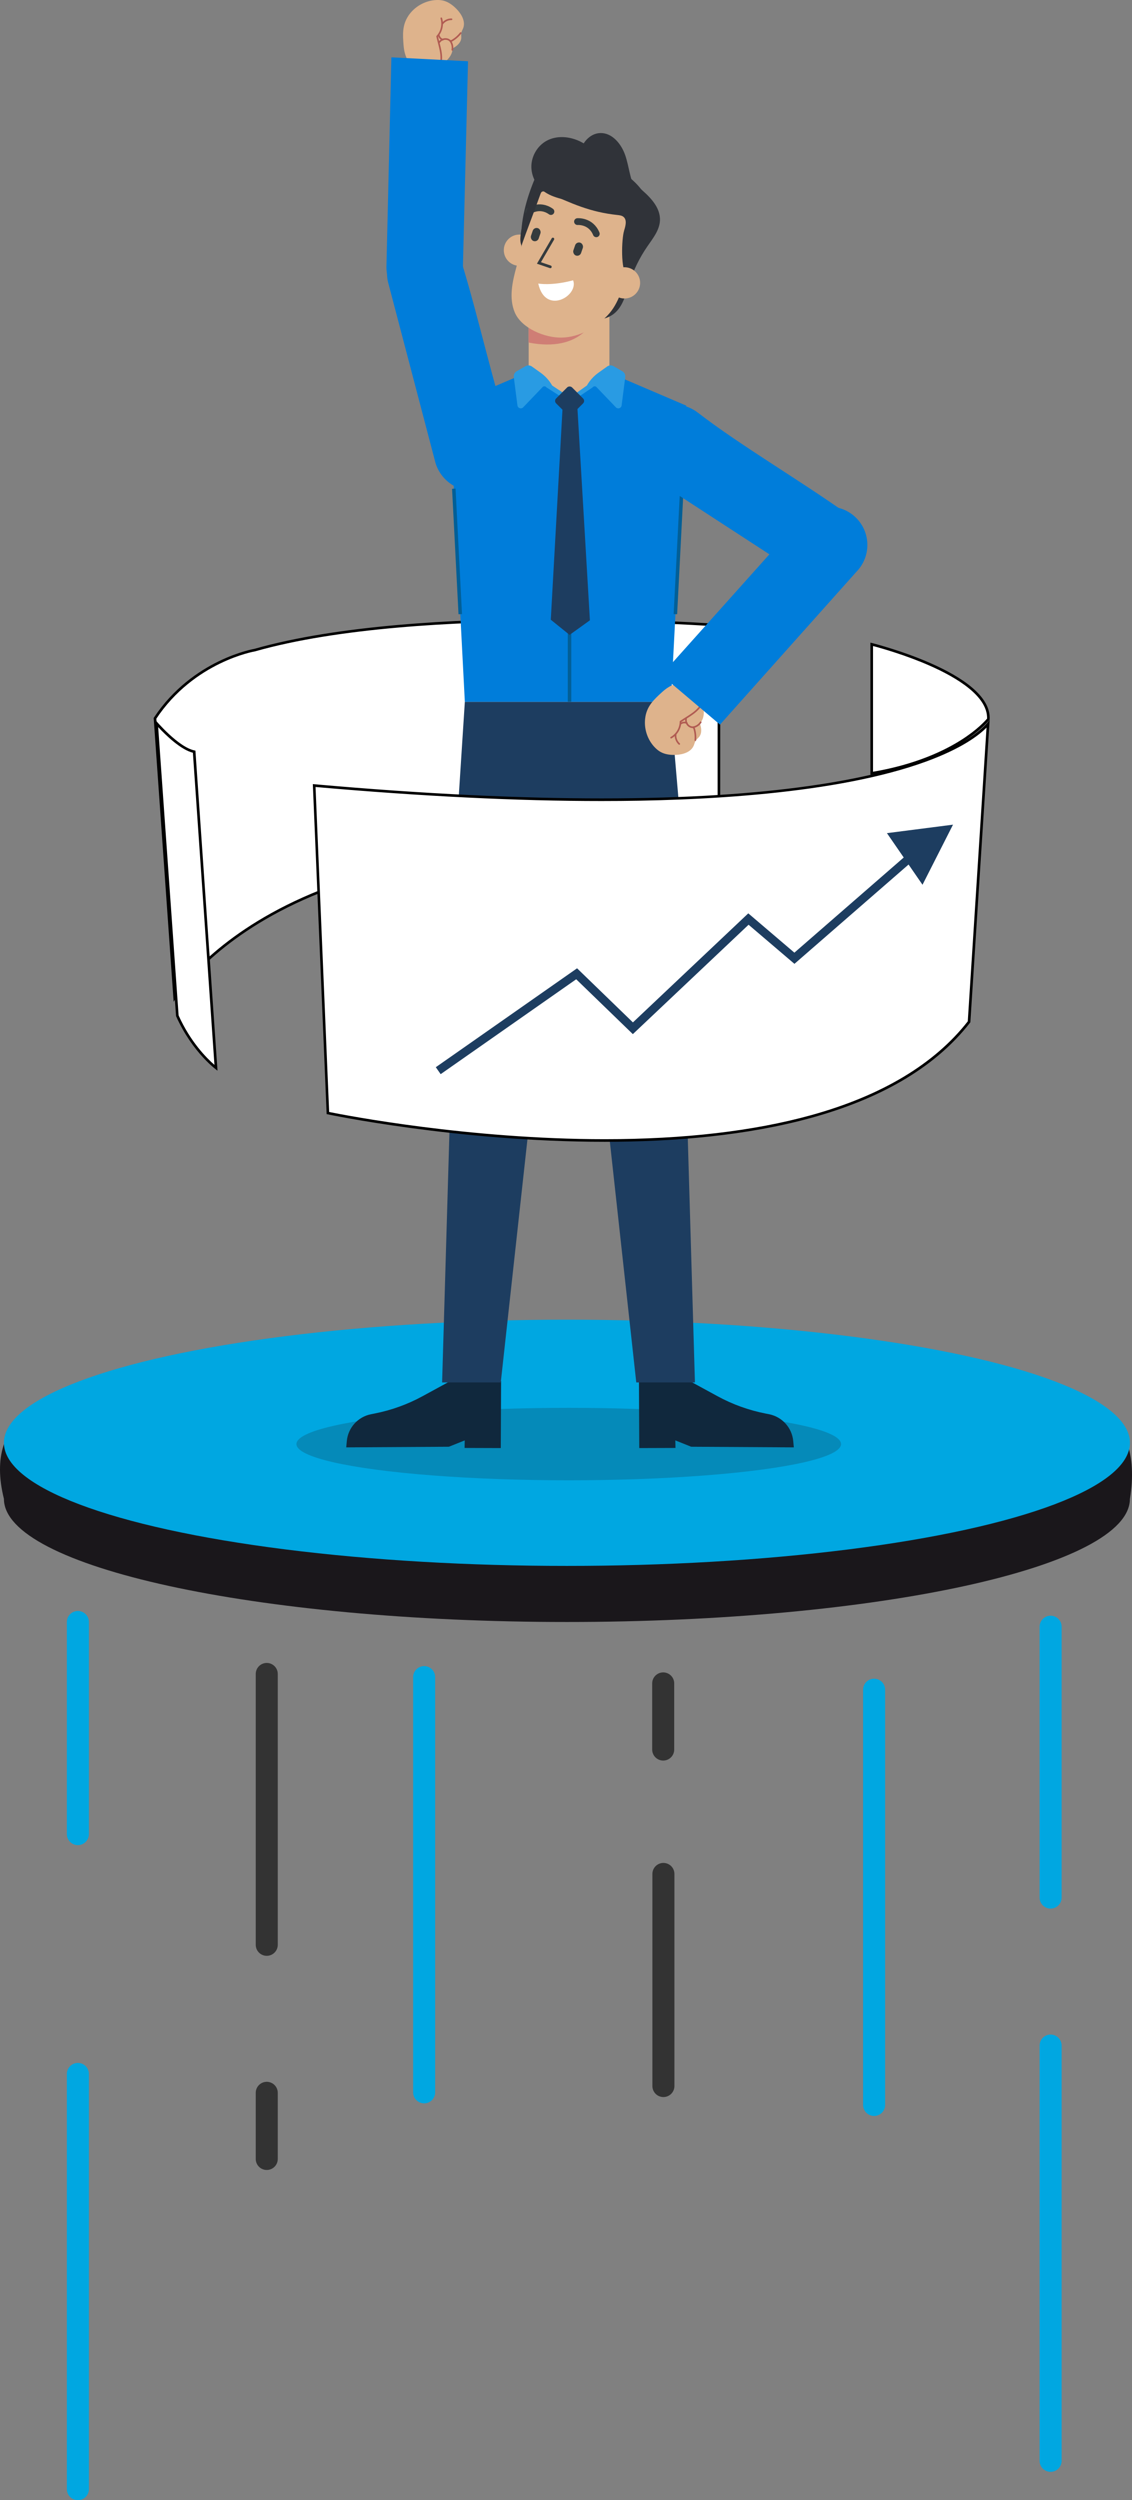<svg xmlns="http://www.w3.org/2000/svg" id="Pj" viewBox="0 0 533.93 1178.79"><rect x="0" y="0" width="533.93" height="1178.79" fill="#808080" stroke="none"/><defs><style>
      .cls-1 {
        stroke: #b05b52;
        stroke-width: .77px;
      }

      .cls-1, .cls-2, .cls-3, .cls-4, .cls-5, .cls-6, .cls-7 {
        fill: none;
      }

      .cls-1, .cls-3, .cls-4 {
        stroke-linejoin: round;
      }

      .cls-1, .cls-3, .cls-4, .cls-6, .cls-7 {
        stroke-linecap: round;
      }

      .cls-8 {
        stroke: #000;
        stroke-width: 1.23px;
      }

      .cls-8, .cls-2, .cls-5, .cls-6, .cls-7 {
        stroke-miterlimit: 10;
      }

      .cls-8, .cls-9 {
        fill: #fff;
      }

      .cls-2 {
        stroke: #025f97;
        stroke-width: 1.65px;
      }

      .cls-10 {
        fill: #007dda;
      }

      .cls-11 {
        fill: #e89273;
      }

      .cls-12 {
        fill: #00a7e1;
      }

      .cls-13 {
        fill: #303339;
      }

      .cls-14 {
        fill: #cf7e75;
      }

      .cls-15 {
        fill: #deb38c;
      }

      .cls-16 {
        fill: #10283d;
      }

      .cls-17 {
        fill: #1d3d60;
      }

      .cls-18, .cls-19 {
        fill: #1a171b;
      }

      .cls-20 {
        fill: #1a1a1a;
      }

      .cls-21 {
        fill: #299be3;
      }

      .cls-22 {
        fill: #343b3d;
      }

      .cls-3 {
        stroke: #00a7e1;
      }

      .cls-3, .cls-4 {
        stroke-width: 10.39px;
      }

      .cls-4 {
        stroke: #333;
      }

      .cls-19 {
        opacity: .2;
      }

      .cls-5 {
        stroke: #1d3d60;
        stroke-width: 4px;
      }

      .cls-6 {
        stroke-width: 3.2px;
      }

      .cls-6, .cls-7 {
        stroke: #343b3e;
      }

      .cls-7 {
        stroke-width: 1.28px;
      }
    </style></defs><g><path class="cls-18" d="M532.94,706.69c0,32.06-118.89,58.05-265.55,58.05S1.85,738.75,1.85,706.69c-19.54-78.74,118.89-58.05,265.55-58.05s279.34-26.44,265.55,58.05Z"></path><ellipse class="cls-12" cx="267.4" cy="680.25" rx="265.55" ry="58.05"></ellipse><ellipse class="cls-19" cx="268.26" cy="680.85" rx="128.44" ry="17.08"></ellipse><line class="cls-3" x1="36.73" y1="764.74" x2="36.73" y2="864.75"></line><line class="cls-3" x1="36.73" y1="977.82" x2="36.73" y2="1173.59"></line><line class="cls-4" x1="312.91" y1="883.53" x2="312.91" y2="983.53"></line><line class="cls-3" x1="200.06" y1="790.73" x2="200.06" y2="986.5"></line><line class="cls-3" x1="495.54" y1="964.45" x2="495.54" y2="1160.23"></line><line class="cls-3" x1="495.54" y1="766.97" x2="495.54" y2="894.67"></line><line class="cls-4" x1="125.82" y1="986.73" x2="125.82" y2="1017.91"></line><line class="cls-4" x1="125.82" y1="789.24" x2="125.82" y2="916.94"></line><line class="cls-4" x1="312.81" y1="793.7" x2="312.81" y2="824.88"></line><line class="cls-3" x1="412.29" y1="796.67" x2="412.29" y2="992.44"></line></g><g><g><path class="cls-8" d="M339.09,408.56c-200.68-32.49-256.71,61.74-256.71,61.74l-9.27-131.62c18.09-27.33,47.06-32.17,47.06-32.17,78.19-22.23,218.92-11.7,218.92-11.7v113.76Z"></path><g><path class="cls-9" d="M101.87,503.48c-3.04-2.47-11.94-10.51-18.23-24.56l-9.79-137.86c3.07,3.44,11.28,12.02,17.72,13.35l10.3,149.07Z"></path><path d="M74.59,342.79c3.62,3.88,10.58,10.64,16.39,12.12l10.17,147.17c-3.67-3.19-11.3-10.84-16.9-23.31l-9.65-135.98m-1.49-3.53l9.93,139.81c7.82,17.55,19.55,25.74,19.55,25.74l-10.42-150.92c-7.82-1.17-19.05-14.62-19.05-14.62h0Z"></path></g></g><g><path class="cls-11" d="M345.04,417.14s.02,0,.04,0c.11,.01,.2-.06,.22-.17,.09-.68,.28-1.33,.58-1.94,.39-.82,.95-1.54,1.65-2.14,.08-.07,.09-.19,.02-.27-.07-.08-.19-.09-.27-.02-.74,.63-1.33,1.4-1.75,2.27-.31,.65-.52,1.34-.61,2.06-.01,.09,.04,.18,.13,.21Z"></path><polygon class="cls-20" points="211.79 657.02 214.29 615.93 233.53 616.02 230.48 657.03 211.79 657.02"></polygon><g><polygon class="cls-20" points="323.66 651.05 321.16 609.96 301.92 610.05 304.38 651.13 323.66 651.05"></polygon><path class="cls-16" d="M325.13,651.04l13.33,7.26c7.09,3.86,14.73,6.61,22.65,8.16l1.57,.31c6.22,1.21,10.89,6.38,11.47,12.69l.27,2.95-48.43-.3-7.46-2.99,.07,3.56-17.08,.06-.14-31.59,23.74-.11Z"></path><path class="cls-16" d="M212.6,651.04l-13.33,7.26c-7.09,3.86-14.73,6.61-22.65,8.16l-1.57,.31c-6.22,1.21-10.89,6.38-11.47,12.69l-.27,2.95,48.43-.3,7.46-2.99-.07,3.56,17.08,.06,.14-31.59-23.74-.11Z"></path></g><polygon class="cls-17" points="320.66 384.04 215.82 384.04 219.25 330.88 316.08 330.88 320.66 384.04"></polygon><path class="cls-17" d="M215.82,383.41l-3.12,122.77c-.37,11.09,8.52,20.29,19.62,20.29h0c10.05,0,18.47-7.59,19.52-17.58l12.34-122.13c1.5-14.32-9.73-26.79-24.12-26.79h0c-13.08,0-23.8,10.37-24.24,23.44Z"></path><path class="cls-17" d="M251.81,509.57l-15.61,142.22h-27.67l4.25-144.98c.31-10.96,9.57-19.53,20.52-19h0c11.3,.55,19.78,10.52,18.51,21.76Z"></path><path class="cls-17" d="M320.48,383.41l3.12,122.77c.37,11.09-8.52,20.29-19.62,20.29h0c-10.05,0-18.47-7.59-19.52-17.58l-12.34-122.13c-1.5-14.32,9.73-26.79,24.12-26.79h0c13.08,0,23.8,10.37,24.24,23.44Z"></path><path class="cls-17" d="M284.5,509.57l15.61,142.22h27.67l-4.25-144.98c-.31-10.96-9.57-19.53-20.52-19h0c-11.3,.55-19.78,10.52-18.51,21.76Z"></path><g><polygon class="cls-10" points="285.78 175.05 267.61 175.31 249.92 175.05 212.02 191.25 219.25 330.88 267.61 330.88 316.45 330.88 323.68 191.25 285.78 175.05"></polygon><line class="cls-2" x1="217.09" y1="289.57" x2="214.05" y2="230.41"></line><line class="cls-2" x1="318.56" y1="289.57" x2="321.6" y2="230.41"></line></g><path class="cls-15" d="M268.9,197h0c-10.51,0-18.29-12.78-19.54-18.9v-41.65h38.08v41.65c-2.49,6.86-8.02,18.9-18.53,18.9Z"></path><path class="cls-10" d="M241.18,206.45c-8.42-23.98-15-55.31-23.46-82.82-2.83-9.2-12.39-14.53-21.7-12.11h0c-9.88,2.56-15.64,12.83-12.7,22.6l22.18,84.47c3.4,10.31,14.79,15.61,24.87,11.6h0c9.38-3.74,14.15-14.21,10.81-23.74Z"></path><g id="Jarra"><path class="cls-15" d="M192.56,7.52C195.45,3.12,200.53,.24,205.79,.01c1.08-.05,2.17,.02,3.22,.27,2.46,.58,4.58,2.17,6.35,3.98,2.34,2.4,4.3,5.85,3.12,8.99-.28,.75-.73,1.44-.88,2.23-.16,.83,.03,1.68-.04,2.52-.2,2.22-2.17,3.85-4.16,4.86,.11,1.7-.72,3.34-1.81,4.65-1.08,1.31-2.43,2.39-3.61,3.62-.93,.97-1.78,2.05-2.95,2.72-2.62,1.51-6,.5-8.52-1.17-4.29-2.83-5.8-6.6-6.17-11.48s-.67-9.25,2.22-13.67Z"></path><path class="cls-1" d="M208.14,8.62c.93,2.92,.16,6.32-1.95,8.55,1.1,4.99,2.78,8.59,1.48,14.03"></path><path class="cls-1" d="M213.35,23.5c.2-1.08,.06-2.21-.39-3.21-.19-.42-.44-.83-.78-1.14-.76-.72-1.92-.92-2.93-.66-1.01,.26-1.47,.68-2.12,1.5"></path><path class="cls-1" d="M206.99,16.71c.22,.92,.94,1.71,1.84,2.01"></path><path class="cls-1" d="M212.55,19.27c-.08-.04-.13,.12-.05,.17s.17,0,.25-.04c1.76-.94,3.31-2.25,4.54-3.82"></path><path class="cls-1" d="M212.97,9.09c-1.65-.05-3.31,.76-4.3,2.09"></path></g><path class="cls-10" d="M218.35,125.56l2.4-96.67-36.14-1.86-2.34,98.83c0,10.39,8.74,18.64,19.12,18.02h0c9.66-.58,17.14-8.66,16.97-18.33Z"></path><path class="cls-10" d="M329.18,194.57c20.12,15.53,47.79,31.64,71.23,48.32,7.84,5.58,9.89,16.33,4.67,24.41h0c-5.54,8.57-17.1,10.82-25.44,4.94l-73.21-47.62c-8.71-6.47-10.17-18.95-3.19-27.25h0c6.5-7.73,17.94-8.97,25.93-2.79Z"></path><g id="Jarra-2" data-name="Jarra"><path class="cls-15" d="M304.42,337.94c-.91,5.18,.82,10.76,4.51,14.52,.76,.77,1.59,1.47,2.53,2.01,2.2,1.26,4.82,1.55,7.35,1.44,3.35-.14,7.14-1.32,8.42-4.42,.31-.74,.45-1.55,.88-2.23,.45-.71,1.17-1.2,1.69-1.87,1.37-1.75,1.05-4.3,.29-6.39,1.24-1.17,1.76-2.93,1.87-4.63,.11-1.7-.14-3.4-.16-5.11-.02-1.34,.1-2.72-.28-4-.87-2.89-4.04-4.47-7.01-4.98-5.06-.87-8.75,.84-12.36,4.15-3.68,3.37-6.83,6.29-7.74,11.48Z"></path><path class="cls-1" d="M316.54,347.8c2.68-1.49,4.44-4.5,4.43-7.57,4.22-2.89,7.9-4.36,10.68-9.22"></path><path class="cls-1" d="M330.52,340.51c-.59,.92-1.47,1.65-2.49,2.07-.43,.18-.88,.3-1.35,.3-1.05,0-2.03-.64-2.59-1.53s-.61-1.5-.52-2.54"></path><path class="cls-1" d="M321.23,341.11c.79-.53,1.86-.6,2.72-.2"></path><path class="cls-1" d="M327.04,343.05c-.08-.03-.01-.17,.08-.16s.13,.11,.16,.2c.64,1.89,.88,3.91,.69,5.89"></path><path class="cls-1" d="M320.38,350.76c-1.24-1.1-1.9-2.82-1.71-4.46"></path></g><path class="cls-10" d="M404,269.52l-64.4,72.13-27.63-23.38,65.92-73.67c7.11-7.58,19.13-7.61,26.28-.06h0c6.65,7.03,6.58,18.04-.17,24.98Z"></path><path class="cls-14" d="M280.28,150.01s-5.78,16.42-30.97,11.5l.05-28.67h31.11l-.19,17.17Z"></path><g><circle class="cls-15" cx="245" cy="117.96" r="7.37"></circle><path class="cls-13" d="M254.15,79.97c1.47-3.14,2.99-6.34,5.47-8.77,3.59-3.52,9.09-4.96,13.94-3.66,4.06,1.09,7.43,3.85,10.66,6.55,5.66,4.72,11.31,9.43,16.97,14.15,4.99,4.16,10.44,9.31,10.09,15.8-.24,4.56-3.35,8.37-5.94,12.14-3.66,5.31-6.53,11.16-8.5,17.29-1.67,5.22-2.96,11.05-7.26,14.44-2.87,2.26-6.66,3.02-10.31,3-8.72-.03-17.22-4.23-23.04-10.73-15.83-17.65-11.23-40.68-2.07-60.21Z"></path><path class="cls-15" d="M243.57,125.9c-1.93,7.02-3.6,14.69-.77,21.4,3.15,7.47,14.22,12.11,22.33,11.87,8.1-.24,15.7-4.53,21.33-10.36,5.64-5.83,6.9-13.32,10.25-20.71,2.46-5.43,4.67-10.97,6.61-16.61,2.39-6.94,1.48-10.21-1.19-17.04-1.88-4.82-5.9-8.56-10.41-11.1-6.75-3.8-14.99-5.16-22.43-3.01-19.54,5.64-21.14,28.95-25.72,45.56Z"></path><polyline class="cls-7" points="260.78 112.69 254.2 123.98 259.57 125.81"></polyline><path class="cls-9" d="M253.88,133.68s5.98,1.24,16.44-1.52c2.78,7.3-13.11,16.65-16.44,1.52Z"></path><rect class="cls-22" x="270.77" y="114.24" width="3.84" height="6.4" rx="1.92" ry="1.92" transform="translate(52.8 -82.06) rotate(18.92)"></rect><rect class="cls-22" x="250.77" y="107.39" width="3.84" height="6.4" rx="1.92" ry="1.92" transform="translate(49.5 -75.94) rotate(18.92)"></rect><path class="cls-6" d="M272.39,104.48s6.28-.55,8.86,5.75"></path><path class="cls-6" d="M249.3,99.62s5.02-3.83,10.56,.12"></path><path class="cls-13" d="M294.33,108.85c.72-2.28,1.56-5.26-.36-6.69-.77-.58-1.78-.68-2.73-.79-13.03-1.38-21.57-5.4-33.53-10.74-.71-.32-1.6-.62-2.21-.14-.31,.25-.46,.65-.59,1.02-1.99,5.68-6.95,18.57-8.93,24.25-2.13-4.25,2.51-16.54,4.19-20.99,1.95-5.16,4.08-10.58,8.38-14.03,3.53-2.83,8.12-3.98,12.6-4.64,3.75-.55,7.6-.8,11.31-.03,4.08,.85,7.82,2.89,11.26,5.23,6.62,4.5,12.82,11.1,12.96,19.1,.04,2.5-.52,4.97-1.18,7.38-1.46,5.26-3.68,16.95-9.6,22.37-3.36-2.49-2.67-17.79-1.55-21.31Z"></path><path class="cls-13" d="M265.84,94.09c-3.12-.84-6.28-1.75-8.93-3.59-3.94-2.73-6.41-7.5-6.28-12.3,.14-4.79,2.91-9.45,7.1-11.78,4.88-2.71,11.09-2.13,16.08,.36,4.99,2.49,8.94,6.66,12.36,11.07,3.42,4.41,6.43,9.14,10.17,13.28,1.41,1.57,2.97,3.13,3.55,5.16,2.17,7.59-9.62,3.2-13,2.57-7.07-1.32-14.1-2.91-21.05-4.78Z"></path><path class="cls-13" d="M290.6,98.65c-5.15-2.53-9.37-6.68-12.61-11.41-2.89-4.22-5.1-9.23-4.56-14.32,.54-5.09,4.57-10.04,9.69-10.19,5.63-.17,9.95,5.14,11.78,10.46,1.83,5.32,2.17,11.16,4.77,16.16,.98,1.88,2.26,3.6,3.05,5.56,3.69,9.21-7.53,5.98-12.1,3.74Z"></path><circle class="cls-15" cx="294.56" cy="133.37" r="7.37"></circle></g><g><polygon class="cls-10" points="239.58 201.31 257.13 180.17 268.9 188.79 280.47 180.17 301.26 201.31 239.58 201.31"></polygon><g><path class="cls-21" d="M268.9,187.39l-8.46-5.63c-1.35-2.37-3.21-4.42-5.43-6.01l-4.15-2.96c-.88-.63-2.04-.68-2.98-.15l-4.18,2.41c-.97,.56-1.5,1.64-1.36,2.74l1.72,13.37c.17,1.32,1.79,1.85,2.71,.89l9.16-9.56c.51-.53,1.38-.46,1.8,.15l11.17,7.14v-2.38Z"></path><path class="cls-21" d="M268.9,187.39l7.92-5.63c1.35-2.37,3.21-4.42,5.43-6.01l4.15-2.96c.88-.63,2.04-.68,2.98-.15l4.18,2.41c.97,.56,1.5,1.64,1.36,2.74l-1.72,13.37c-.17,1.32-1.79,1.85-2.71,.89l-9.16-9.56c-.51-.53-1.38-.46-1.8,.15l-10.63,7.14v-2.38Z"></path></g></g><line class="cls-2" x1="268.63" y1="198.46" x2="268.63" y2="330.88"></line><rect class="cls-17" x="263.35" y="183.71" width="10.63" height="10.63" rx="1.62" ry="1.62" transform="translate(-54.97 245.34) rotate(-45)"></rect><polygon class="cls-17" points="265.41 191.21 259.79 292.19 268.66 299.34 278.24 292.46 272.28 191.21 265.41 191.21"></polygon></g><g><g><g><path class="cls-9" d="M285.17,537.72c-65.49,0-124.67-11.74-130.52-12.94l-6.47-154.42c50.09,4.44,95.71,6.69,135.6,6.69,46.57,0,110.9-3.23,152.9-18.62,19.02-6.97,26.66-13.92,29.36-17.09l-8.98,140.43c-15.81,20.31-40.82,35.32-74.32,44.6-27.17,7.53-60,11.35-97.58,11.35Z"></path><path d="M465.32,343.02l-8.85,138.52c-15.74,20.13-40.59,35.01-73.88,44.24-27.11,7.51-59.89,11.33-97.41,11.33-63.96,0-121.92-11.22-129.93-12.83l-6.42-153.23c49.83,4.4,95.23,6.63,134.96,6.63,46.62,0,111.03-3.24,153.12-18.66,16.83-6.17,24.85-12.37,28.42-15.99m1.48-3.76s-19.85,37.17-183.01,37.17c-37.4,0-82.31-1.95-136.25-6.75l6.52,155.6s61.6,13.05,131.12,13.05c65.38,0,137.77-11.54,172.5-56.34l9.12-142.73h0Z"></path></g><g><path class="cls-9" d="M411.17,303.79c6.76,1.76,55.87,15.26,55.02,35.24-1.46,1.77-16.7,19.21-55.02,25.57v-60.82Z"></path><path d="M411.79,304.59c4.06,1.08,15.6,4.35,26.9,9.34,12.46,5.51,27.14,14.27,26.89,24.87-.94,1.11-4.71,5.3-12.15,10.03-7.8,4.97-21.31,11.56-41.65,15.04v-59.29m-1.23-1.59v62.34c41.49-6.69,56.24-26.07,56.24-26.07,1.3-22.23-56.24-36.27-56.24-36.27h0Z"></path></g></g><polyline class="cls-5" points="206.7 504.81 271.98 459.12 298.51 484.81 353.01 433.31 374.7 451.8 442.51 392.81"></polyline><polygon class="cls-17" points="418.34 392.81 435.12 417.15 449.51 388.81 418.34 392.81"></polygon></g></g></svg>